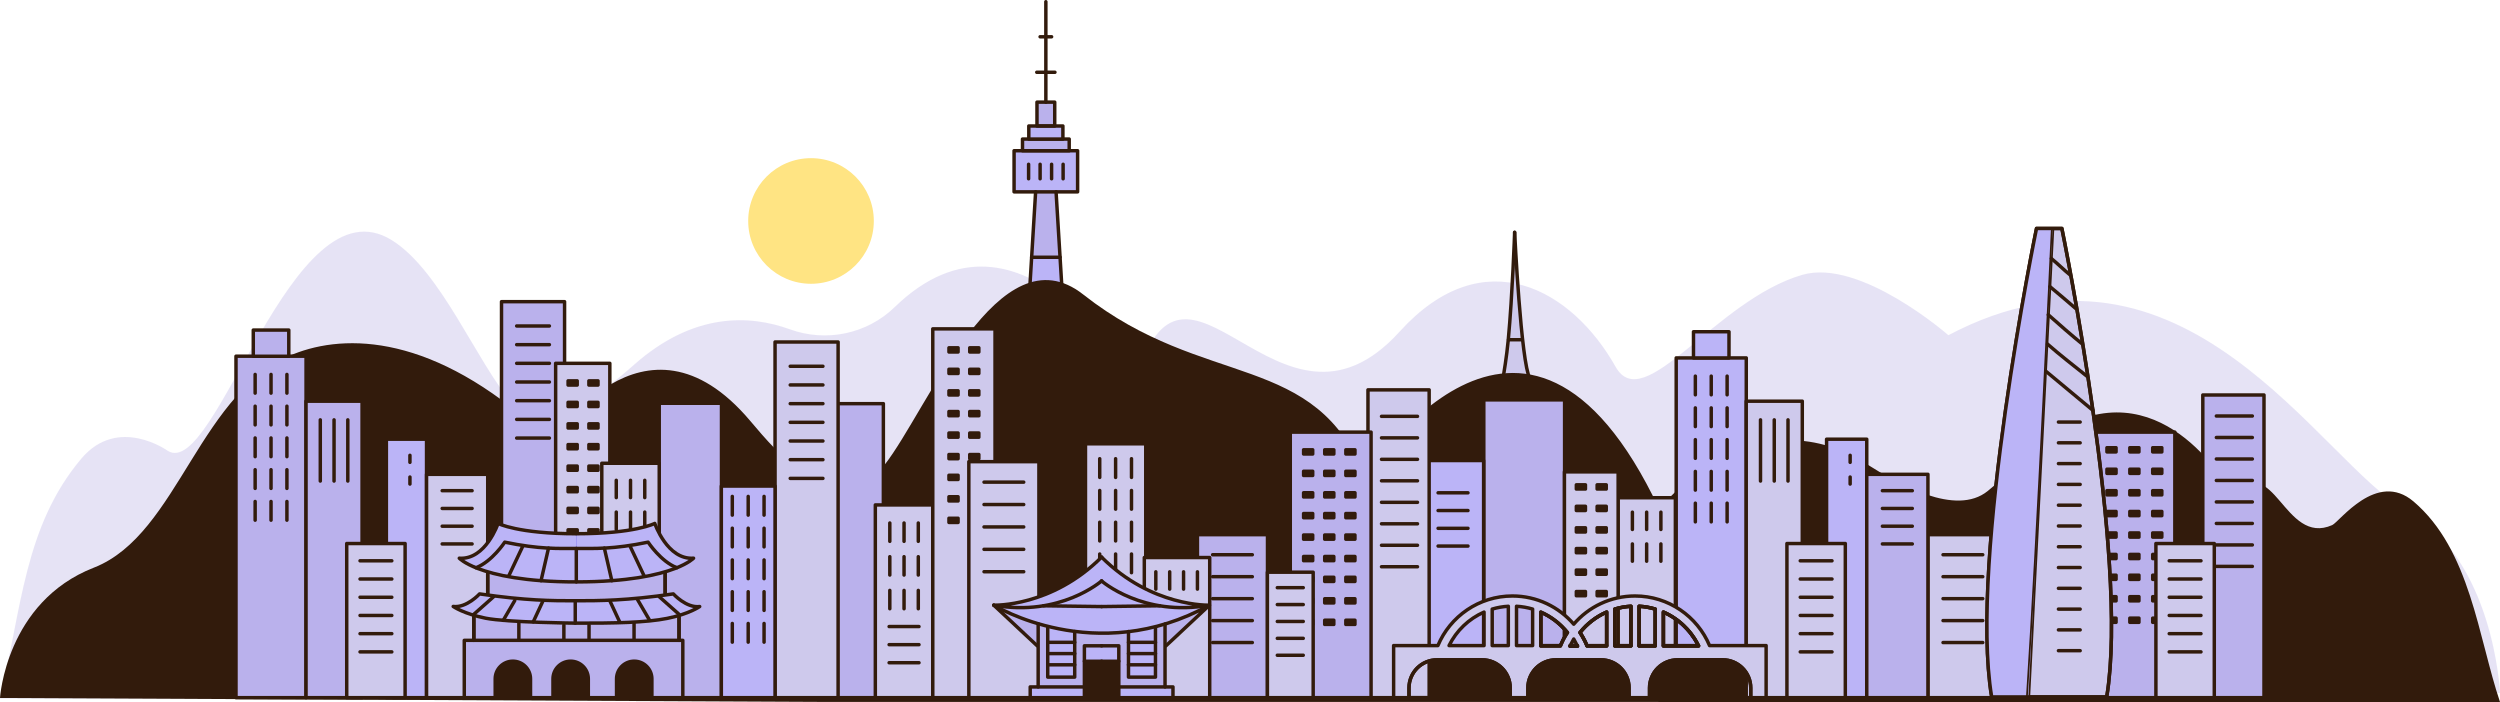 <svg xmlns="http://www.w3.org/2000/svg" id="Capa_2" data-name="Capa 2" viewBox="0 0 1440 404.35"><defs><style>      .cls-1 {        fill: #7769f0;      }      .cls-2, .cls-3, .cls-4, .cls-5, .cls-6, .cls-7, .cls-8, .cls-9 {        stroke: #321b0c;      }      .cls-2, .cls-10 {        fill: #bab1ec;      }      .cls-2, .cls-4, .cls-5, .cls-6, .cls-7, .cls-8, .cls-9 {        stroke-linecap: round;        stroke-linejoin: round;      }      .cls-2, .cls-4, .cls-5, .cls-6, .cls-8, .cls-9 {        stroke-width: 2px;      }      .cls-3 {        stroke-miterlimit: 10;      }      .cls-3, .cls-7, .cls-9 {        fill: none;      }      .cls-11, .cls-5 {        fill: #bbb4f7;      }      .cls-12, .cls-4, .cls-13 {        fill: #cec9ec;      }      .cls-14, .cls-6 {        fill: #321b0c;      }      .cls-15 {        fill: #ffe483;      }      .cls-8 {        fill: #8c7bec;      }      .cls-13 {        opacity: .5;      }    </style></defs><g id="Skyline"><g><path class="cls-13" d="M0,402.35l964.54-.05,475.46-3.19s-3.39-77.42-54.05-105.12c-49.5-27.07-127.34-172.81-263.68-100.91,0,0-50.74-44.47-84.16-34.77-49.96,14.5-91.23,81.95-107.54,52.94-24.89-44.26-75.71-73.98-124.46-20.16-69.88,77.13-124.13-72.56-152.56,30.4,0,0-64.41-116.29-138.23-44.58-15.95,15.49-39.45,20.36-60.35,12.77-23.03-8.36-55.4-9.95-89.66,20.33-19.01,16.81-51.8,43.01-70.23,22.21-20.29-22.91-40.82-76.09-69.41-93.89-57.85-36.02-101.16,138.67-129.03,121.35,0,0-28.64-20.62-49.81,4.51C14,303.17,12.55,350.39,0,402.35Z"></path><g><path class="cls-12" d="M866.03,216.16c4.76-10.87,6.48-80.7,6.48-80.7,0,0,4.63,80.24,8.69,84.88"></path><g><path class="cls-9" d="M872.43,133.84s-1.25,36.07-3.66,61.88c-.91,9.69-2.74,20.44-2.74,20.44"></path><path class="cls-9" d="M872.43,133.84s3.66,75.3,8.77,84.18"></path></g><g><polygon class="cls-10" points="592.59 169.66 596.52 110.5 584.11 110.5 584.11 86.82 588.96 86.82 588.96 80.1 592.59 80.1 592.59 72.57 597.3 72.57 597.3 58.84 607.52 58.84 607.52 72.57 612.23 72.57 612.23 80.1 615.86 80.1 615.86 86.82 620.57 86.82 620.57 110.5 608.29 110.5 612.35 169.66 592.59 169.66"></polygon><g><rect class="cls-11" x="584.11" y="86.82" width="36.46" height="23.68"></rect><rect class="cls-1" x="592.59" y="72.57" width="19.64" height="7.53"></rect><polygon class="cls-11" points="612.35 169.66 592.59 169.66 594.22 148.17 610.59 148.17 612.35 169.66"></polygon><line class="cls-9" x1="610.59" y1="148.17" x2="594.22" y2="148.17"></line><g><line class="cls-9" x1="593.13" y1="166.19" x2="596.52" y2="110.5"></line><line class="cls-9" x1="611.69" y1="166.19" x2="608.29" y2="110.5"></line></g></g><g><rect class="cls-9" x="584.11" y="86.82" width="36.59" height="23.68"></rect><rect class="cls-9" x="588.96" y="80.1" width="26.9" height="6.73"></rect><rect class="cls-5" x="592.59" y="72.57" width="19.64" height="7.53"></rect><rect class="cls-9" x="597.3" y="58.84" width="10.22" height="13.72"></rect></g><g><line class="cls-9" x1="592.47" y1="94.63" x2="592.47" y2="102.97"></line><line class="cls-9" x1="599.1" y1="94.63" x2="599.1" y2="102.97"></line><line class="cls-9" x1="605.72" y1="94.63" x2="605.72" y2="102.97"></line><line class="cls-9" x1="612.35" y1="94.63" x2="612.35" y2="102.97"></line></g><g><line class="cls-9" x1="602.41" y1="1" x2="602.41" y2="58.84"></line><line class="cls-9" x1="599.1" y1="21.18" x2="605.72" y2="21.18"></line><line class="cls-9" x1="597.18" y1="41.63" x2="607.64" y2="41.63"></line></g></g><line class="cls-9" x1="875.96" y1="195.69" x2="868.9" y2="195.69"></line></g><path class="cls-14" d="M1390.13,288.8c-21.18-17.95-42.55,11.77-46.78,13.65-27.87,12.37-33.88-44.14-56.78-16.51-.07.08-35.11-68.32-92.96-42.59-28.59,12.71-28.41,23.13-48.7,39.49-18.43,14.86-51.22-3.86-70.23-15.86-65.3-41.24-118.99,26.15-118.99,26.15-77.88-165-169.25-17.95-169.25-17.95-28.43-73.55-92.57-50.41-162.44-105.51-48.75-38.44-89.69,66.58-114.57,98.19-27.23,34.59-61.76-7.06-77.4-25.55-61.45-72.65-114.3,12.57-114.3,12.57-62.63-60.5-114.36-63.26-145.88-51.97-57.27,20.51-68.31,104.72-117.8,124.06C3.39,346.74,0,402.04,0,402.04l475.46,2.28,964.54.03c-12.55-37.12-17.04-87.72-49.87-115.55Z"></path><g><rect class="cls-2" x="854.67" y="230.34" width="46.54" height="146.98"></rect><g><rect class="cls-2" x="1206.17" y="248.9" width="46.54" height="152.95"></rect><g><rect class="cls-6" x="1226.78" y="331.3" width="5.25" height="2.42"></rect><rect class="cls-6" x="1226.78" y="356.05" width="5.25" height="2.42"></rect><rect class="cls-6" x="1226.78" y="294.59" width="5.25" height="2.42"></rect><rect class="cls-6" x="1226.78" y="257.88" width="5.25" height="2.42"></rect><rect class="cls-6" x="1226.78" y="270.25" width="5.25" height="2.42"></rect><rect class="cls-6" x="1226.78" y="282.63" width="5.25" height="2.42"></rect><rect class="cls-6" x="1226.78" y="306.96" width="5.25" height="2.42"></rect><rect class="cls-6" x="1226.78" y="319.34" width="5.25" height="2.42"></rect><rect class="cls-6" x="1226.78" y="343.68" width="5.25" height="2.42"></rect></g><g><rect class="cls-6" x="1239.96" y="331.3" width="5.25" height="2.42"></rect><rect class="cls-6" x="1239.96" y="356.05" width="5.25" height="2.42"></rect><rect class="cls-6" x="1239.96" y="294.59" width="5.25" height="2.42"></rect><rect class="cls-6" x="1239.96" y="257.88" width="5.25" height="2.42"></rect><rect class="cls-6" x="1239.96" y="270.25" width="5.25" height="2.42"></rect><rect class="cls-6" x="1239.96" y="282.63" width="5.25" height="2.42"></rect><rect class="cls-6" x="1239.96" y="306.96" width="5.25" height="2.42"></rect><rect class="cls-6" x="1239.96" y="319.34" width="5.25" height="2.42"></rect><rect class="cls-6" x="1239.96" y="343.68" width="5.25" height="2.42"></rect></g><g><rect class="cls-6" x="1213.6" y="331.3" width="5.25" height="2.42"></rect><rect class="cls-6" x="1213.6" y="356.05" width="5.25" height="2.42"></rect><rect class="cls-6" x="1213.6" y="294.59" width="5.25" height="2.42"></rect><rect class="cls-6" x="1213.6" y="257.88" width="5.25" height="2.42"></rect><rect class="cls-6" x="1213.6" y="270.25" width="5.25" height="2.42"></rect><rect class="cls-6" x="1213.6" y="282.63" width="5.25" height="2.42"></rect><rect class="cls-6" x="1213.6" y="306.96" width="5.25" height="2.42"></rect><rect class="cls-6" x="1213.6" y="319.34" width="5.25" height="2.42"></rect><rect class="cls-6" x="1213.6" y="343.68" width="5.25" height="2.42"></rect></g></g><g><rect class="cls-2" x="135.93" y="205.18" width="40.36" height="196.67"></rect><rect class="cls-2" x="145.89" y="190.12" width="20.45" height="15.07"></rect><g><g><line class="cls-9" x1="165.26" y1="215.68" x2="165.26" y2="226.44"></line><line class="cls-9" x1="165.26" y1="233.97" x2="165.26" y2="244.73"></line><line class="cls-9" x1="165.26" y1="252.27" x2="165.26" y2="263.03"></line><line class="cls-9" x1="165.26" y1="270.56" x2="165.26" y2="281.32"></line><line class="cls-9" x1="165.26" y1="288.86" x2="165.26" y2="299.62"></line></g><g><line class="cls-9" x1="156.11" y1="215.68" x2="156.11" y2="226.44"></line><line class="cls-9" x1="156.11" y1="233.97" x2="156.11" y2="244.73"></line><line class="cls-9" x1="156.11" y1="252.27" x2="156.11" y2="263.03"></line><line class="cls-9" x1="156.11" y1="270.56" x2="156.11" y2="281.32"></line><line class="cls-9" x1="156.11" y1="288.86" x2="156.11" y2="299.62"></line></g><g><line class="cls-9" x1="146.96" y1="215.68" x2="146.96" y2="226.44"></line><line class="cls-9" x1="146.96" y1="233.97" x2="146.96" y2="244.73"></line><line class="cls-9" x1="146.96" y1="252.27" x2="146.96" y2="263.03"></line><line class="cls-9" x1="146.96" y1="270.56" x2="146.96" y2="281.32"></line><line class="cls-9" x1="146.96" y1="288.86" x2="146.96" y2="299.62"></line></g></g></g><g><rect class="cls-2" x="1268.82" y="227.51" width="35.24" height="174.34"></rect><line class="cls-9" x1="1276.62" y1="239.62" x2="1297.34" y2="239.62"></line><line class="cls-9" x1="1276.62" y1="252" x2="1297.34" y2="252"></line><line class="cls-9" x1="1276.62" y1="264.37" x2="1297.34" y2="264.37"></line><line class="cls-9" x1="1276.62" y1="276.75" x2="1297.34" y2="276.75"></line><line class="cls-9" x1="1276.62" y1="289.12" x2="1297.34" y2="289.12"></line><line class="cls-9" x1="1276.62" y1="301.5" x2="1297.34" y2="301.5"></line><line class="cls-9" x1="1276.62" y1="313.88" x2="1297.34" y2="313.88"></line><line class="cls-9" x1="1276.62" y1="326.25" x2="1297.34" y2="326.25"></line></g><g><rect class="cls-4" x="1241.8" y="313.07" width="33.63" height="88.78"></rect><line class="cls-9" x1="1267.76" y1="323.02" x2="1249.47" y2="323.02"></line><line class="cls-9" x1="1267.76" y1="333.52" x2="1249.47" y2="333.52"></line><line class="cls-9" x1="1267.76" y1="344.01" x2="1249.47" y2="344.01"></line><line class="cls-9" x1="1267.76" y1="354.5" x2="1249.47" y2="354.5"></line><line class="cls-9" x1="1267.76" y1="364.99" x2="1249.47" y2="364.99"></line><line class="cls-9" x1="1267.76" y1="375.49" x2="1249.47" y2="375.49"></line></g><g><rect class="cls-2" x="288.87" y="173.77" width="36.32" height="204.87"></rect><line class="cls-9" x1="297.61" y1="187.76" x2="316.45" y2="187.76"></line><line class="cls-9" x1="297.61" y1="198.52" x2="316.45" y2="198.52"></line><line class="cls-9" x1="297.61" y1="209.28" x2="316.45" y2="209.28"></line><line class="cls-9" x1="297.61" y1="220.04" x2="316.45" y2="220.04"></line><line class="cls-9" x1="297.61" y1="230.8" x2="316.45" y2="230.8"></line><line class="cls-9" x1="297.61" y1="241.57" x2="316.45" y2="241.57"></line><line class="cls-9" x1="297.61" y1="252.33" x2="316.45" y2="252.33"></line></g><g><rect class="cls-5" x="819.32" y="265.26" width="35.24" height="112.06"></rect><line class="cls-9" x1="828.34" y1="283.86" x2="845.55" y2="283.86"></line><line class="cls-9" x1="828.34" y1="294.08" x2="845.55" y2="294.08"></line><line class="cls-9" x1="828.34" y1="304.31" x2="845.55" y2="304.31"></line><line class="cls-9" x1="828.34" y1="314.53" x2="845.55" y2="314.53"></line></g><g><rect class="cls-2" x="176.27" y="231.08" width="32.29" height="170.78"></rect><g><line class="cls-9" x1="184.49" y1="241.84" x2="184.49" y2="277.08"></line><line class="cls-9" x1="200.33" y1="241.84" x2="200.33" y2="277.08"></line><line class="cls-9" x1="192.41" y1="241.84" x2="192.41" y2="277.08"></line></g></g><g><rect class="cls-5" x="222.55" y="252.99" width="23.14" height="148.87"></rect><line class="cls-9" x1="236.12" y1="262.27" x2="236.12" y2="266.3"></line><line class="cls-9" x1="236.12" y1="274.78" x2="236.12" y2="278.81"></line></g><rect class="cls-2" x="379.72" y="232.29" width="35.86" height="169.57"></rect><g><rect class="cls-4" x="787.95" y="224.55" width="35.24" height="177.3"></rect><line class="cls-9" x1="795.75" y1="239.82" x2="816.47" y2="239.82"></line><line class="cls-9" x1="795.75" y1="252.2" x2="816.47" y2="252.2"></line><line class="cls-9" x1="795.75" y1="264.57" x2="816.47" y2="264.57"></line><line class="cls-9" x1="795.75" y1="276.95" x2="816.47" y2="276.95"></line><line class="cls-9" x1="795.75" y1="289.33" x2="816.47" y2="289.33"></line><line class="cls-9" x1="795.75" y1="301.7" x2="816.47" y2="301.7"></line><line class="cls-9" x1="795.75" y1="314.08" x2="816.47" y2="314.08"></line><line class="cls-9" x1="795.75" y1="326.45" x2="816.47" y2="326.45"></line></g><g><rect class="cls-4" x="245.69" y="273.2" width="35.24" height="128.66"></rect><line class="cls-9" x1="254.7" y1="282.64" x2="271.92" y2="282.64"></line><line class="cls-9" x1="254.7" y1="292.86" x2="271.92" y2="292.86"></line><line class="cls-9" x1="254.7" y1="303.09" x2="271.92" y2="303.09"></line><line class="cls-9" x1="254.7" y1="313.31" x2="271.92" y2="313.31"></line></g><g><rect class="cls-4" x="199.71" y="313.07" width="33.63" height="88.78"></rect><line class="cls-9" x1="225.68" y1="323.02" x2="207.38" y2="323.02"></line><line class="cls-9" x1="225.68" y1="333.52" x2="207.38" y2="333.52"></line><line class="cls-9" x1="225.68" y1="344.01" x2="207.38" y2="344.01"></line><line class="cls-9" x1="225.68" y1="354.5" x2="207.38" y2="354.5"></line><line class="cls-9" x1="225.68" y1="364.99" x2="207.38" y2="364.99"></line><line class="cls-9" x1="225.68" y1="375.49" x2="207.38" y2="375.49"></line></g><g><rect class="cls-4" x="625.24" y="255.64" width="34.71" height="123.12"></rect><g><g><line class="cls-9" x1="651.74" y1="264.22" x2="651.74" y2="274.99"></line><line class="cls-9" x1="651.74" y1="282.52" x2="651.74" y2="293.28"></line><line class="cls-9" x1="651.74" y1="300.81" x2="651.74" y2="311.58"></line><line class="cls-9" x1="651.74" y1="319.11" x2="651.74" y2="329.87"></line><line class="cls-9" x1="651.74" y1="337.4" x2="651.74" y2="348.17"></line></g><g><line class="cls-9" x1="642.59" y1="264.22" x2="642.59" y2="274.99"></line><line class="cls-9" x1="642.59" y1="282.52" x2="642.59" y2="293.28"></line><line class="cls-9" x1="642.59" y1="300.81" x2="642.59" y2="311.58"></line><line class="cls-9" x1="642.59" y1="319.11" x2="642.59" y2="329.87"></line><line class="cls-9" x1="642.59" y1="337.4" x2="642.59" y2="348.17"></line></g><g><line class="cls-9" x1="633.44" y1="264.22" x2="633.44" y2="274.99"></line><line class="cls-9" x1="633.44" y1="282.52" x2="633.44" y2="293.28"></line><line class="cls-9" x1="633.44" y1="300.81" x2="633.44" y2="311.58"></line><line class="cls-9" x1="633.44" y1="319.11" x2="633.44" y2="329.87"></line><line class="cls-9" x1="633.44" y1="337.4" x2="633.44" y2="348.17"></line></g></g></g><g><rect class="cls-2" x="689.72" y="307.96" width="40.36" height="93.9"></rect><line class="cls-9" x1="721.33" y1="319.53" x2="698.47" y2="319.53"></line><line class="cls-9" x1="721.33" y1="332.17" x2="698.47" y2="332.17"></line><line class="cls-9" x1="721.33" y1="344.82" x2="698.47" y2="344.82"></line><line class="cls-9" x1="721.33" y1="357.46" x2="698.47" y2="357.46"></line><line class="cls-9" x1="721.33" y1="370.11" x2="698.47" y2="370.11"></line></g><g><rect class="cls-4" x="931.92" y="286.71" width="33.09" height="90.61"></rect><g><g><line class="cls-9" x1="956.67" y1="295.01" x2="956.67" y2="304.97"></line><line class="cls-9" x1="948.47" y1="295.01" x2="948.47" y2="304.97"></line><line class="cls-9" x1="940.26" y1="295.01" x2="940.26" y2="304.97"></line></g><g><line class="cls-9" x1="956.67" y1="313.31" x2="956.67" y2="323.26"></line><line class="cls-9" x1="948.47" y1="313.31" x2="948.47" y2="323.26"></line><line class="cls-9" x1="940.26" y1="313.31" x2="940.26" y2="323.26"></line></g></g></g><g><rect class="cls-4" x="320.05" y="209.28" width="31.21" height="169.35"></rect><g><g><rect class="cls-6" x="339.2" y="219.37" width="5.25" height="2.42"></rect><rect class="cls-6" x="327.22" y="219.37" width="5.25" height="2.42"></rect><rect class="cls-6" x="327.22" y="231.75" width="5.25" height="2.42"></rect><rect class="cls-6" x="327.22" y="244.12" width="5.25" height="2.42"></rect><rect class="cls-6" x="339.2" y="231.75" width="5.25" height="2.42"></rect><rect class="cls-6" x="339.2" y="244.12" width="5.25" height="2.42"></rect></g><g><rect class="cls-6" x="339.2" y="256.08" width="5.25" height="2.42"></rect><rect class="cls-6" x="327.22" y="256.08" width="5.25" height="2.42"></rect><rect class="cls-6" x="327.22" y="268.46" width="5.25" height="2.42"></rect><rect class="cls-6" x="327.22" y="280.83" width="5.25" height="2.42"></rect><rect class="cls-6" x="339.2" y="268.46" width="5.25" height="2.42"></rect><rect class="cls-6" x="339.2" y="280.83" width="5.25" height="2.42"></rect></g><g><rect class="cls-6" x="339.2" y="292.79" width="5.25" height="2.42"></rect><rect class="cls-6" x="327.22" y="292.79" width="5.25" height="2.42"></rect><rect class="cls-6" x="327.22" y="305.17" width="5.25" height="2.42"></rect><rect class="cls-6" x="327.22" y="317.55" width="5.25" height="2.42"></rect><rect class="cls-6" x="339.2" y="305.17" width="5.25" height="2.42"></rect><rect class="cls-6" x="339.2" y="317.55" width="5.25" height="2.42"></rect></g></g></g><g><rect class="cls-4" x="346.63" y="266.84" width="33.09" height="104.66"></rect><g><g><line class="cls-9" x1="371.38" y1="276.66" x2="371.38" y2="286.62"></line><line class="cls-9" x1="363.18" y1="276.66" x2="363.18" y2="286.62"></line><line class="cls-9" x1="354.97" y1="276.66" x2="354.97" y2="286.62"></line></g><g><line class="cls-8" x1="371.38" y1="294.96" x2="371.38" y2="304.91"></line><line class="cls-9" x1="363.18" y1="294.96" x2="363.18" y2="304.91"></line><line class="cls-9" x1="354.97" y1="294.96" x2="354.97" y2="304.91"></line></g><g><line class="cls-9" x1="371.38" y1="313.25" x2="371.38" y2="323.21"></line><line class="cls-9" x1="363.18" y1="313.25" x2="363.18" y2="323.21"></line><line class="cls-9" x1="354.97" y1="313.25" x2="354.97" y2="323.21"></line></g></g><g><line class="cls-9" x1="354.57" y1="332.89" x2="371.79" y2="332.89"></line><line class="cls-9" x1="354.57" y1="342.71" x2="371.79" y2="342.71"></line><line class="cls-9" x1="354.57" y1="352.53" x2="371.79" y2="352.53"></line></g></g><g><rect class="cls-2" x="272.94" y="352.49" width="118.18" height="17.36"></rect><rect class="cls-2" x="280.92" y="328.68" width="102.21" height="17.36"></rect><g><rect class="cls-1" x="326.62" y="307.39" width="10.54" height="8.33"></rect><path class="cls-5" d="M331.95,307.44c-33.7,0-45.06-5.94-45.06-5.94,0,0-7.15,21.13-22.34,20.03,0,0,2.66,2.87,10.82,5.98,9.64,3.67,26.94,7.67,56.57,7.67"></path><path class="cls-5" d="M332.1,335.17c29.64,0,46.94-4,56.57-7.67,8.16-3.11,10.82-5.98,10.82-5.98-15.18,1.1-22.34-20.03-22.34-20.03,0,0-11.36,5.94-45.06,5.94"></path><g><path class="cls-9" d="M274.15,327.02c9.24-3.52,16.59-14.74,16.59-14.74,20.03,4.18,30.92,3.63,41.28,3.63,10.33,0,21.25.55,41.28-3.63,0,0,7.35,11.22,16.59,14.74"></path><line class="cls-9" x1="293.02" y1="331.76" x2="301.16" y2="314.53"></line><line class="cls-9" x1="315.95" y1="315.72" x2="311.64" y2="334.47"></line><line class="cls-9" x1="371.03" y1="331.76" x2="362.89" y2="314.53"></line><line class="cls-9" x1="348.1" y1="315.72" x2="352.41" y2="334.47"></line><line class="cls-9" x1="331.95" y1="334.47" x2="331.95" y2="315.92"></line></g></g><path class="cls-2" d="M393.3,368.85v33.01h-17.81v-10.84c0-5.62-4.56-10.18-10.18-10.18s-10.18,4.56-10.18,10.18v10.84h-16.26v-10.84c0-5.62-4.56-10.18-10.18-10.18s-10.18,4.56-10.18,10.18v10.84h-12.93v-10.84c0-5.62-4.56-10.18-10.18-10.18s-10.17,4.56-10.17,10.18v10.84h-17.81v-33.01h125.88Z"></path><line class="cls-9" x1="272.92" y1="368.84" x2="272.92" y2="355.42"></line><g><line class="cls-9" x1="298.86" y1="368.41" x2="298.86" y2="357.93"></line><line class="cls-9" x1="324.79" y1="368.14" x2="324.79" y2="360.1"></line></g><line class="cls-9" x1="391.13" y1="368.84" x2="391.13" y2="355.42"></line><line class="cls-9" x1="365.21" y1="368.41" x2="365.21" y2="358.94"></line><line class="cls-9" x1="339.28" y1="368.14" x2="339.28" y2="360.1"></line><g><line class="cls-9" x1="280.92" y1="342.09" x2="280.92" y2="330.55"></line><line class="cls-9" x1="383.13" y1="341.6" x2="383.13" y2="330.06"></line></g><g><path class="cls-5" d="M331.95,358.94c22.12.04,40.14-.31,52.36-2.75,12.7-2.54,18.71-6.82,18.71-6.82-7.7.99-15.18-7.28-15.18-7.28-27.1,3.91-42.33,3.95-56.49,3.95-13.82,0-28.05-.04-55.12-3.95,0,0-7.48,8.21-15.18,7.23,0,0,6.01,4.25,18.71,6.77,12.39,2.46,52.21,2.85,52.21,2.85Z"></path><line class="cls-9" x1="289.85" y1="357.33" x2="296.49" y2="345.96"></line><line class="cls-9" x1="272.92" y1="353.83" x2="284.35" y2="343.69"></line><line class="cls-9" x1="307.15" y1="358.18" x2="312.81" y2="346"></line><line class="cls-9" x1="373.97" y1="356.94" x2="367" y2="345"></line><line class="cls-9" x1="391.13" y1="353.83" x2="379.7" y2="343.69"></line><line class="cls-9" x1="356.9" y1="358.18" x2="351.24" y2="346"></line><line class="cls-9" x1="331.34" y1="346.04" x2="331.34" y2="358.94"></line></g></g><g><rect class="cls-4" x="1110.45" y="307.96" width="40.36" height="93.9"></rect><line class="cls-9" x1="1142.06" y1="319.53" x2="1119.19" y2="319.53"></line><line class="cls-9" x1="1142.06" y1="332.17" x2="1119.19" y2="332.17"></line><line class="cls-9" x1="1142.06" y1="344.82" x2="1119.19" y2="344.82"></line><line class="cls-9" x1="1142.06" y1="357.46" x2="1119.19" y2="357.46"></line><line class="cls-9" x1="1142.06" y1="370.11" x2="1119.19" y2="370.11"></line></g><g><rect class="cls-5" x="965.49" y="206.16" width="40.36" height="170.27"></rect><rect class="cls-5" x="975.45" y="191.09" width="20.45" height="15.07"></rect><g><g><line class="cls-9" x1="994.82" y1="216.65" x2="994.82" y2="227.41"></line><line class="cls-9" x1="994.82" y1="234.95" x2="994.82" y2="245.71"></line><line class="cls-9" x1="994.82" y1="253.24" x2="994.82" y2="264"></line><line class="cls-9" x1="994.82" y1="271.54" x2="994.82" y2="282.3"></line><line class="cls-9" x1="994.82" y1="289.83" x2="994.82" y2="300.59"></line></g><g><line class="cls-9" x1="985.67" y1="216.65" x2="985.67" y2="227.41"></line><line class="cls-9" x1="985.67" y1="234.95" x2="985.67" y2="245.71"></line><line class="cls-9" x1="985.67" y1="253.24" x2="985.67" y2="264"></line><line class="cls-9" x1="985.67" y1="271.54" x2="985.67" y2="282.3"></line><line class="cls-9" x1="985.67" y1="289.83" x2="985.67" y2="300.59"></line></g><g><line class="cls-9" x1="976.52" y1="216.65" x2="976.52" y2="227.41"></line><line class="cls-9" x1="976.52" y1="234.95" x2="976.52" y2="245.71"></line><line class="cls-9" x1="976.52" y1="253.24" x2="976.52" y2="264"></line><line class="cls-9" x1="976.52" y1="271.54" x2="976.52" y2="282.3"></line><line class="cls-9" x1="976.52" y1="289.83" x2="976.52" y2="300.59"></line></g></g></g><g><rect class="cls-4" x="1005.83" y="231.08" width="32.29" height="170.78"></rect><g><line class="cls-9" x1="1014.05" y1="241.84" x2="1014.05" y2="277.08"></line><line class="cls-9" x1="1029.89" y1="241.84" x2="1029.89" y2="277.08"></line><line class="cls-9" x1="1021.97" y1="241.84" x2="1021.97" y2="277.08"></line></g></g><g><rect class="cls-5" x="1052.11" y="252.99" width="23.14" height="148.87"></rect><line class="cls-9" x1="1065.68" y1="262.27" x2="1065.68" y2="266.3"></line><line class="cls-9" x1="1065.68" y1="274.78" x2="1065.68" y2="278.81"></line></g><g><path class="cls-4" d="M1186.36,131.58h-13.32s-39.15,190.21-25.83,269.85h29.06s8.13,0,8.13,0h29.06c13.32-79.64-25.83-269.85-25.83-269.85h-13.32"></path><path class="cls-11" d="M1168.84,401.85l-21.62-.42s-5.15-32.81-.16-95.04c4.53-56.42,15.75-130.76,25.98-174.81h8.81s-13.01,270.27-13.01,270.27Z"></path><path class="cls-3" d="M1181.85,131.58s-8.34,176.56-14.36,269.85h16.92s29.06,0,29.06,0c13.32-79.64-25.83-269.85-25.83-269.85h-5.78Z"></path><g><line class="cls-9" x1="1185.66" y1="243.1" x2="1198.17" y2="243.1"></line><line class="cls-9" x1="1185.66" y1="255.07" x2="1198.17" y2="255.07"></line><line class="cls-9" x1="1185.66" y1="267.04" x2="1198.17" y2="267.04"></line><line class="cls-9" x1="1185.66" y1="279.02" x2="1198.17" y2="279.02"></line><line class="cls-9" x1="1185.66" y1="290.99" x2="1198.17" y2="290.99"></line><line class="cls-9" x1="1185.66" y1="302.96" x2="1198.17" y2="302.96"></line><line class="cls-9" x1="1185.66" y1="314.93" x2="1198.17" y2="314.93"></line><line class="cls-9" x1="1185.66" y1="326.91" x2="1198.17" y2="326.91"></line><line class="cls-9" x1="1185.66" y1="338.88" x2="1198.17" y2="338.88"></line><line class="cls-9" x1="1185.66" y1="350.85" x2="1198.17" y2="350.85"></line><line class="cls-9" x1="1185.66" y1="362.82" x2="1198.17" y2="362.82"></line><line class="cls-9" x1="1185.66" y1="374.8" x2="1198.17" y2="374.8"></line></g><line class="cls-7" x1="1182.77" y1="131.58" x2="1168.84" y2="401.85"></line><g><line class="cls-9" x1="1205.5" y1="236.36" x2="1178.53" y2="213.92"></line><path class="cls-9" d="M1202.09,216.71c-7.06-5.63-15.96-12.55-22.75-18.54"></path><path class="cls-9" d="M1199.43,198.17c-5.71-4.59-14.13-11.98-19.62-16.87"></path><path class="cls-9" d="M1195.63,177.7c-4.94-4.21-9.84-8.49-14.86-12.6"></path><path class="cls-9" d="M1192.33,158.32c-3.73-3-7.04-6.39-10.75-9.41"></path></g><path class="cls-9" d="M1186.36,131.58h-13.32s-39.15,190.21-25.83,269.85h29.06s8.13,0,8.13,0h29.06c13.32-79.64-25.83-269.85-25.83-269.85h-13.32"></path></g><g><rect class="cls-2" x="1075.25" y="273.2" width="35.24" height="128.66"></rect><line class="cls-9" x1="1084.26" y1="282.64" x2="1101.48" y2="282.64"></line><line class="cls-9" x1="1084.26" y1="292.86" x2="1101.48" y2="292.86"></line><line class="cls-9" x1="1084.26" y1="303.09" x2="1101.48" y2="303.09"></line><line class="cls-9" x1="1084.26" y1="313.31" x2="1101.48" y2="313.31"></line></g><g><rect class="cls-4" x="1029.27" y="313.07" width="33.63" height="88.78"></rect><line class="cls-9" x1="1055.23" y1="323.02" x2="1036.94" y2="323.02"></line><line class="cls-9" x1="1055.23" y1="333.52" x2="1036.94" y2="333.52"></line><line class="cls-9" x1="1055.23" y1="344.01" x2="1036.94" y2="344.01"></line><line class="cls-9" x1="1055.23" y1="354.5" x2="1036.94" y2="354.5"></line><line class="cls-9" x1="1055.23" y1="364.99" x2="1036.94" y2="364.99"></line><line class="cls-9" x1="1055.23" y1="375.49" x2="1036.94" y2="375.49"></line></g><rect class="cls-2" x="477.61" y="232.5" width="31.21" height="169.35"></rect><g><rect class="cls-4" x="504.19" y="290.84" width="33.09" height="111.02"></rect><g><g><line class="cls-9" x1="528.94" y1="301.25" x2="528.94" y2="311.81"></line><line class="cls-9" x1="520.73" y1="301.25" x2="520.73" y2="311.81"></line><line class="cls-9" x1="512.53" y1="301.25" x2="512.53" y2="311.81"></line></g><g><line class="cls-9" x1="528.94" y1="320.66" x2="528.94" y2="331.22"></line><line class="cls-9" x1="520.73" y1="320.66" x2="520.73" y2="331.22"></line><line class="cls-9" x1="512.53" y1="320.66" x2="512.53" y2="331.22"></line></g><g><line class="cls-9" x1="528.94" y1="340.07" x2="528.94" y2="350.63"></line><line class="cls-9" x1="520.73" y1="340.07" x2="520.73" y2="350.63"></line><line class="cls-9" x1="512.53" y1="340.07" x2="512.53" y2="350.63"></line></g></g><g><line class="cls-9" x1="512.13" y1="360.9" x2="529.34" y2="360.9"></line><line class="cls-9" x1="512.13" y1="371.32" x2="529.34" y2="371.32"></line><line class="cls-9" x1="512.13" y1="381.73" x2="529.34" y2="381.73"></line></g></g><g><rect class="cls-4" x="446.43" y="196.99" width="36.32" height="204.87"></rect><line class="cls-9" x1="455.17" y1="210.98" x2="474" y2="210.98"></line><line class="cls-9" x1="455.17" y1="221.74" x2="474" y2="221.74"></line><line class="cls-9" x1="455.17" y1="232.5" x2="474" y2="232.5"></line><line class="cls-9" x1="455.17" y1="243.26" x2="474" y2="243.26"></line><line class="cls-9" x1="455.17" y1="254.02" x2="474" y2="254.02"></line><line class="cls-9" x1="455.17" y1="264.78" x2="474" y2="264.78"></line><line class="cls-9" x1="455.17" y1="275.55" x2="474" y2="275.55"></line></g><g><rect class="cls-4" x="659.12" y="321.14" width="37.67" height="80.71"></rect><g><line class="cls-9" x1="681.73" y1="329.37" x2="681.73" y2="339.33"></line><line class="cls-9" x1="673.74" y1="329.37" x2="673.74" y2="339.33"></line><line class="cls-9" x1="665.75" y1="329.37" x2="665.75" y2="339.33"></line><line class="cls-9" x1="681.73" y1="347.67" x2="681.73" y2="357.62"></line><line class="cls-9" x1="689.72" y1="329.37" x2="689.72" y2="339.33"></line><line class="cls-9" x1="673.74" y1="347.67" x2="673.74" y2="357.62"></line><line class="cls-9" x1="665.75" y1="347.67" x2="665.75" y2="357.62"></line></g></g><g><rect class="cls-4" x="537.28" y="189.42" width="35.86" height="212.43"></rect><g><g><rect class="cls-6" x="558.57" y="200.33" width="5.25" height="2.42"></rect><rect class="cls-6" x="546.6" y="200.33" width="5.25" height="2.42"></rect><rect class="cls-6" x="546.6" y="212.71" width="5.25" height="2.42"></rect><rect class="cls-6" x="546.6" y="225.09" width="5.25" height="2.42"></rect><rect class="cls-6" x="558.57" y="212.71" width="5.25" height="2.42"></rect><rect class="cls-6" x="558.57" y="225.09" width="5.25" height="2.42"></rect></g><g><rect class="cls-6" x="558.57" y="237.04" width="5.25" height="2.42"></rect><rect class="cls-6" x="546.6" y="237.04" width="5.25" height="2.42"></rect><rect class="cls-6" x="546.6" y="249.42" width="5.25" height="2.42"></rect><rect class="cls-6" x="546.6" y="261.8" width="5.25" height="2.42"></rect><rect class="cls-6" x="558.57" y="249.42" width="5.25" height="2.42"></rect><rect class="cls-6" x="558.57" y="261.8" width="5.25" height="2.42"></rect></g><g><rect class="cls-6" x="558.57" y="273.76" width="5.25" height="2.42"></rect><rect class="cls-6" x="546.6" y="273.76" width="5.25" height="2.42"></rect><rect class="cls-6" x="546.6" y="286.13" width="5.25" height="2.42"></rect><rect class="cls-6" x="546.6" y="298.51" width="5.25" height="2.42"></rect><rect class="cls-6" x="558.57" y="286.13" width="5.25" height="2.42"></rect><rect class="cls-6" x="558.57" y="298.51" width="5.25" height="2.42"></rect></g></g></g><g><rect class="cls-4" x="558.05" y="265.91" width="40.36" height="135.94"></rect><line class="cls-9" x1="589.66" y1="277.72" x2="566.8" y2="277.72"></line><line class="cls-9" x1="589.66" y1="290.61" x2="566.8" y2="290.61"></line><line class="cls-9" x1="589.66" y1="303.51" x2="566.8" y2="303.51"></line><line class="cls-9" x1="589.66" y1="316.41" x2="566.8" y2="316.41"></line><line class="cls-9" x1="589.66" y1="329.31" x2="566.8" y2="329.31"></line></g><g><path class="cls-10" d="M671.06,395.66h4.58v6.19h-31.21v-20.99h-20.52v20.18h-30.51v-5.38h4.04v-23.92l-25.02-23.16s33.05,1.22,62.15-27.71c21.09,23.32,60.99,28.29,60.99,28.29l-23.96,22.82-.54,23.68Z"></path><g><polygon class="cls-11" points="603.49 361.49 619.03 363.76 619.03 390.01 603.49 390.01 603.49 361.49"></polygon><polygon class="cls-11" points="665.55 361.49 650.01 363.76 650.01 390.01 665.55 390.01 665.55 361.49"></polygon><rect class="cls-11" x="624.61" y="371.99" width="19.81" height="8.88"></rect><path class="cls-11" d="M572.42,348.58s28.63,16.1,62.05,16.14c41.16.04,60.89-16.14,60.89-16.14,0,0-31.26,1.43-60.79-27.71-29.01,28.51-62.15,27.71-62.15,27.71Z"></path><rect class="cls-11" x="592.97" y="395.66" width="31.02" height="6.19"></rect><rect class="cls-11" x="644.43" y="395.66" width="31.21" height="6.19"></rect><g><path class="cls-9" d="M634.57,334.59s-23.94,20.99-62.15,13.99c0,0,33.23,1.21,62.15-27.71"></path><line class="cls-9" x1="634.57" y1="349.39" x2="601.06" y2="348.93"></line><polyline class="cls-9" points="624.61 395.66 593.4 395.66 593.4 401.85 624.61 401.85 624.61 371.99 634.57 371.99"></polyline><line class="cls-9" x1="572.42" y1="348.58" x2="597.44" y2="371.99"></line><line class="cls-9" x1="597.98" y1="395.66" x2="597.98" y2="359.26"></line><line class="cls-9" x1="634.57" y1="380.87" x2="624.61" y2="380.87"></line><polyline class="cls-9" points="619.03 363.76 619.03 390.01 603.49 390.01 603.49 361.49"></polyline><polyline class="cls-9" points="603.49 370 610.62 370 619.03 370"></polyline><polyline class="cls-9" points="603.49 376.46 610.62 376.46 619.03 376.46"></polyline><polyline class="cls-9" points="603.49 382.92 610.62 382.92 619.03 382.92"></polyline></g><g><path class="cls-9" d="M634.47,334.59s23.94,20.99,62.15,13.99c0,0-33.23,1.21-62.15-27.71"></path><line class="cls-9" x1="634.47" y1="349.39" x2="667.97" y2="348.93"></line><polyline class="cls-9" points="644.43 395.66 675.63 395.66 675.63 401.85 644.43 401.85 644.43 371.99 634.47 371.99"></polyline><path class="cls-9" d="M572.42,348.58s58.6,36.32,124.2,0l-25.02,23.41"></path><line class="cls-9" x1="671.06" y1="395.66" x2="671.06" y2="359.44"></line><line class="cls-9" x1="634.47" y1="380.87" x2="644.43" y2="380.87"></line><polyline class="cls-9" points="650.01 363.76 650.01 390.01 665.55 390.01 665.55 361.49"></polyline><polyline class="cls-9" points="665.55 370 658.42 370 650.01 370"></polyline><polyline class="cls-9" points="665.55 376.46 658.42 376.46 650.01 376.46"></polyline><polyline class="cls-9" points="665.55 382.92 658.42 382.92 650.01 382.92"></polyline></g></g></g><circle class="cls-15" cx="467.14" cy="127.28" r="36.18"></circle><g><rect class="cls-4" x="901.11" y="271.8" width="30.94" height="105.51"></rect><g><g><rect class="cls-6" x="919.95" y="279.26" width="5.25" height="2.42"></rect><rect class="cls-6" x="907.97" y="279.26" width="5.25" height="2.42"></rect><rect class="cls-6" x="907.97" y="291.63" width="5.25" height="2.42"></rect><rect class="cls-6" x="907.97" y="304.01" width="5.25" height="2.42"></rect><rect class="cls-6" x="919.95" y="291.63" width="5.25" height="2.42"></rect><rect class="cls-6" x="919.95" y="304.01" width="5.25" height="2.42"></rect></g><g><rect class="cls-6" x="919.95" y="315.97" width="5.25" height="2.42"></rect><rect class="cls-6" x="907.97" y="315.97" width="5.25" height="2.42"></rect><rect class="cls-6" x="907.97" y="328.35" width="5.25" height="2.42"></rect><rect class="cls-6" x="907.97" y="340.72" width="5.25" height="2.42"></rect><rect class="cls-6" x="919.95" y="328.35" width="5.25" height="2.42"></rect><rect class="cls-6" x="919.95" y="340.72" width="5.25" height="2.42"></rect></g></g></g><g><path class="cls-9" d="M902.86,364.34c-.39.59-.77,1.18-1.13,1.8-.35.6-.71,1.22-1.04,1.85-.16.31-.33.63-.49.95-.48.95-.93,1.92-1.34,2.91-.02.04-.04.1-.06.15h-11.3v-19.44c6.03,2.64,11.28,6.71,15.36,11.78Z"></path><path class="cls-9" d="M907.72,372h-2.52s.05-.1.08-.15h2.36s.05.1.08.15Z"></path><path class="cls-4" d="M984.7,371.85c-7.04-16.77-23.59-28.56-42.92-28.56-14.13,0-26.78,6.3-35.31,16.24-8.53-9.94-21.19-16.24-35.32-16.24-19.32,0-35.88,11.79-42.92,28.56h-25.5v30h8.85v-5.61c0-8.94,7.24-16.18,16.18-16.18h25.93c8.94,0,16.19,7.24,16.19,16.18v5.61h10.17v-5.61c0-8.94,7.24-16.18,16.18-16.18h25.93c8.94,0,16.18,7.24,16.18,16.18v5.61h11.79v-5.61c0-8.94,7.25-16.18,16.19-16.18h25.93c8.93,0,16.18,7.24,16.18,16.18v5.61h8.86v-30h-32.59ZM854.81,371.85h-20.15c4.23-8.57,11.37-15.44,20.15-19.29v19.29ZM868.8,371.85h-9.29v-21.02c2.97-.89,6.08-1.45,9.29-1.62v22.64ZM882.79,371.85h-9.28v-22.64c3.21.17,6.31.73,9.28,1.62v21.02ZM901.73,366.14c-.35.6-.71,1.22-1.04,1.85-.16.31-.33.63-.49.95-.48.95-.93,1.92-1.34,2.91-.02.04-.04.1-.06.15h-11.3v-19.44c6.03,2.64,11.28,6.71,15.36,11.78-.39.59-.77,1.18-1.13,1.8ZM904.31,372.16s.05-.11.08-.16c.02-.05.05-.11.07-.15.63-1.28,1.31-2.54,2.01-3.78.7,1.24,1.37,2.5,2,3.78.03.04.06.1.08.15s.05.11.08.16h-4.32ZM925.43,372h-11.29c-.02-.05-.04-.11-.07-.15-.26-.62-.53-1.24-.82-1.85-.15-.33-.31-.65-.47-.97-.81-1.62-1.71-3.19-2.7-4.69,4.06-5.07,9.32-9.14,15.35-11.78v19.44ZM939.42,372h-9.28v-21.17c2.96-.89,6.07-1.45,9.28-1.62v22.79ZM953.41,372h-9.28v-22.79c3.21.17,6.32.73,9.28,1.62v21.17ZM958.12,372v-19.44c.55.24,1.1.49,1.64.76.53.26,1.06.53,1.57.81,2.64,1.45,5.09,3.18,7.33,5.15.42.38.84.76,1.24,1.16.65.6,1.27,1.24,1.87,1.9.4.43.78.87,1.16,1.33.14.16.27.32.4.48.08.1.16.19.23.29.19.24.38.47.56.7.59.78,1.16,1.58,1.69,2.4.13.18.24.36.35.53.77,1.22,1.47,2.48,2.11,3.78.03.04.05.1.08.15h-20.23Z"></path><path class="cls-9" d="M905.28,371.85s-.04.1-.07.15h-.82c.02-.05.05-.11.07-.15h.82Z"></path><path class="cls-9" d="M908.55,372h-.82c-.03-.05-.05-.11-.08-.15h.82s.06.1.08.15Z"></path><path class="cls-9" d="M902.86,364.34c-.39.59-.77,1.18-1.13,1.8-.35.6-.71,1.22-1.04,1.85-.16.31-.33.63-.49.95-.48.95-.93,1.92-1.34,2.91-.02.04-.04.1-.06.15h-11.3v-19.44c6.03,2.64,11.28,6.71,15.36,11.78Z"></path><path class="cls-9" d="M907.72,372h-2.52s.05-.1.08-.15h2.36s.05.1.08.15Z"></path><path class="cls-9" d="M978.35,372h-20.23v-19.44c.55.24,1.1.49,1.64.76.53.26,1.06.53,1.57.81,2.64,1.45,5.09,3.18,7.33,5.15.42.38.84.76,1.24,1.16.65.6,1.27,1.24,1.87,1.9.4.43.78.87,1.16,1.33.14.16.27.32.4.48.08.1.16.19.23.29.19.24.38.47.56.7.59.78,1.16,1.58,1.69,2.4.13.18.24.36.35.53.77,1.22,1.47,2.48,2.11,3.78.03.04.05.1.08.15Z"></path><path class="cls-9" d="M953.41,350.83v21.17h-9.28v-22.79c3.21.17,6.32.73,9.28,1.62Z"></path><path class="cls-9" d="M907.72,372h-2.52s.05-.1.08-.15h2.36s.05.1.08.15Z"></path><path class="cls-9" d="M925.43,352.56v19.44h-11.29c-.02-.05-.04-.11-.07-.15-.26-.62-.53-1.24-.82-1.85-.15-.33-.31-.65-.47-.97-.81-1.62-1.71-3.19-2.7-4.69,4.06-5.07,9.32-9.14,15.35-11.78Z"></path><path class="cls-9" d="M939.42,349.21v22.79h-9.28v-21.17c2.96-.89,6.07-1.45,9.28-1.62Z"></path><path class="cls-9" d="M978.35,372h-20.23v-19.44c.55.24,1.1.49,1.64.76.53.26,1.06.53,1.57.81,2.64,1.45,5.09,3.18,7.33,5.15.42.38.84.76,1.24,1.16.65.6,1.27,1.24,1.87,1.9.4.43.78.87,1.16,1.33.14.16.27.32.4.48.08.1.16.19.23.29.19.24.38.47.56.7.59.78,1.16,1.58,1.69,2.4.13.18.24.36.35.53.77,1.22,1.47,2.48,2.11,3.78.03.04.05.1.08.15Z"></path><path class="cls-9" d="M953.41,350.83v21.17h-9.28v-22.79c3.21.17,6.32.73,9.28,1.62Z"></path><path class="cls-9" d="M939.42,349.21v22.79h-9.28v-21.17c2.96-.89,6.07-1.45,9.28-1.62Z"></path><path class="cls-9" d="M908.63,372.16h-4.32s.05-.11.08-.16c.02-.05.05-.11.07-.15h4.01s.06.1.08.15.05.11.08.16Z"></path><path class="cls-9" d="M925.43,352.56v19.44h-11.29c-.02-.05-.04-.11-.07-.15-.26-.62-.53-1.24-.82-1.85-.15-.33-.31-.65-.47-.97-.81-1.62-1.71-3.19-2.7-4.69,4.06-5.07,9.32-9.14,15.35-11.78Z"></path><g><path class="cls-9" d="M938.34,396.24v5.61h-58.29v-5.61c0-8.94,7.24-16.18,16.18-16.18h25.93c8.94,0,16.18,7.24,16.18,16.18Z"></path><path class="cls-9" d="M1008.43,396.24v5.61h-58.3v-5.61c0-8.94,7.25-16.18,16.19-16.18h25.93c8.93,0,16.18,7.24,16.18,16.18Z"></path><path class="cls-9" d="M869.88,396.24v5.61h-58.3v-5.61c0-8.94,7.24-16.18,16.18-16.18h25.93c8.94,0,16.19,7.24,16.19,16.18Z"></path></g><path class="cls-9" d="M898.86,371.85s-.04.1-.06.15h-11.3v-.15h11.36Z"></path><path class="cls-9" d="M908.63,372.16h-4.32s.05-.11.08-.16c.02-.05.05-.11.07-.15h4.01s.06.1.08.15.05.11.08.16Z"></path><path class="cls-9" d="M925.43,371.85v.15h-11.29c-.02-.05-.04-.11-.07-.15h11.36Z"></path><rect class="cls-9" x="930.14" y="371.85" width="9.28" height=".15"></rect><rect class="cls-9" x="944.13" y="371.85" width="9.28" height=".15"></rect><path class="cls-9" d="M978.35,372h-20.23v-.15h20.15s.05.1.08.15Z"></path></g><g><rect class="cls-2" x="743.2" y="248.9" width="46.54" height="152.95"></rect><g><rect class="cls-6" x="750.87" y="295.79" width="5.25" height="2.42"></rect><rect class="cls-6" x="750.87" y="259.08" width="5.25" height="2.42"></rect><rect class="cls-6" x="750.87" y="271.45" width="5.25" height="2.42"></rect><rect class="cls-6" x="750.87" y="283.83" width="5.25" height="2.42"></rect><rect class="cls-6" x="750.87" y="308.16" width="5.25" height="2.42"></rect><rect class="cls-6" x="750.87" y="320.54" width="5.25" height="2.42"></rect><rect class="cls-6" x="750.87" y="332.5" width="5.25" height="2.42"></rect><rect class="cls-6" x="750.87" y="344.88" width="5.25" height="2.42"></rect><rect class="cls-6" x="750.87" y="357.25" width="5.25" height="2.42"></rect></g><g><rect class="cls-6" x="763.03" y="332.5" width="5.25" height="2.42"></rect><rect class="cls-6" x="763.03" y="295.79" width="5.25" height="2.42"></rect><rect class="cls-6" x="763.04" y="259.08" width="5.25" height="2.42"></rect><rect class="cls-6" x="763.04" y="271.45" width="5.25" height="2.42"></rect><rect class="cls-6" x="763.04" y="283.83" width="5.25" height="2.42"></rect><rect class="cls-6" x="763.03" y="308.16" width="5.25" height="2.42"></rect><rect class="cls-6" x="763.03" y="320.54" width="5.25" height="2.42"></rect><rect class="cls-6" x="763.03" y="344.88" width="5.25" height="2.42"></rect><rect class="cls-6" x="763.03" y="357.25" width="5.25" height="2.42"></rect></g><g><rect class="cls-6" x="775.2" y="332.5" width="5.25" height="2.42"></rect><rect class="cls-6" x="775.2" y="295.79" width="5.25" height="2.42"></rect><rect class="cls-6" x="775.21" y="259.08" width="5.25" height="2.42"></rect><rect class="cls-6" x="775.21" y="271.45" width="5.25" height="2.42"></rect><rect class="cls-6" x="775.21" y="283.83" width="5.25" height="2.42"></rect><rect class="cls-6" x="775.2" y="308.16" width="5.25" height="2.42"></rect><rect class="cls-6" x="775.2" y="320.54" width="5.25" height="2.42"></rect><rect class="cls-6" x="775.2" y="344.88" width="5.25" height="2.42"></rect><rect class="cls-6" x="775.2" y="357.25" width="5.25" height="2.42"></rect></g></g><g><rect class="cls-4" x="730.02" y="329.6" width="26.37" height="72.25"></rect><line class="cls-9" x1="750.67" y1="338.5" x2="735.73" y2="338.5"></line><line class="cls-9" x1="750.67" y1="348.23" x2="735.73" y2="348.23"></line><line class="cls-9" x1="750.67" y1="357.96" x2="735.73" y2="357.96"></line><line class="cls-9" x1="750.67" y1="367.69" x2="735.73" y2="367.69"></line><line class="cls-9" x1="750.67" y1="377.42" x2="735.73" y2="377.42"></line></g><g><rect class="cls-5" x="415.49" y="279.98" width="30.94" height="121.88"></rect><g><g><line class="cls-9" x1="440.1" y1="285.94" x2="440.1" y2="296.71"></line><line class="cls-9" x1="440.1" y1="304.24" x2="440.1" y2="315"></line><line class="cls-9" x1="440.1" y1="322.53" x2="440.1" y2="333.3"></line><line class="cls-9" x1="440.1" y1="340.83" x2="440.1" y2="351.59"></line><line class="cls-9" x1="440.1" y1="359.12" x2="440.1" y2="369.88"></line></g><g><line class="cls-9" x1="430.96" y1="285.94" x2="430.96" y2="296.71"></line><line class="cls-9" x1="430.96" y1="304.24" x2="430.96" y2="315"></line><line class="cls-9" x1="430.96" y1="322.53" x2="430.96" y2="333.3"></line><line class="cls-9" x1="430.96" y1="340.83" x2="430.96" y2="351.59"></line><line class="cls-9" x1="430.96" y1="359.12" x2="430.96" y2="369.88"></line></g><g><line class="cls-9" x1="421.81" y1="285.94" x2="421.81" y2="296.71"></line><line class="cls-9" x1="421.81" y1="304.24" x2="421.81" y2="315"></line><line class="cls-9" x1="421.81" y1="322.53" x2="421.81" y2="333.3"></line><line class="cls-9" x1="421.81" y1="340.83" x2="421.81" y2="351.59"></line><line class="cls-9" x1="421.81" y1="359.12" x2="421.81" y2="369.88"></line></g></g></g></g></g></g></svg>